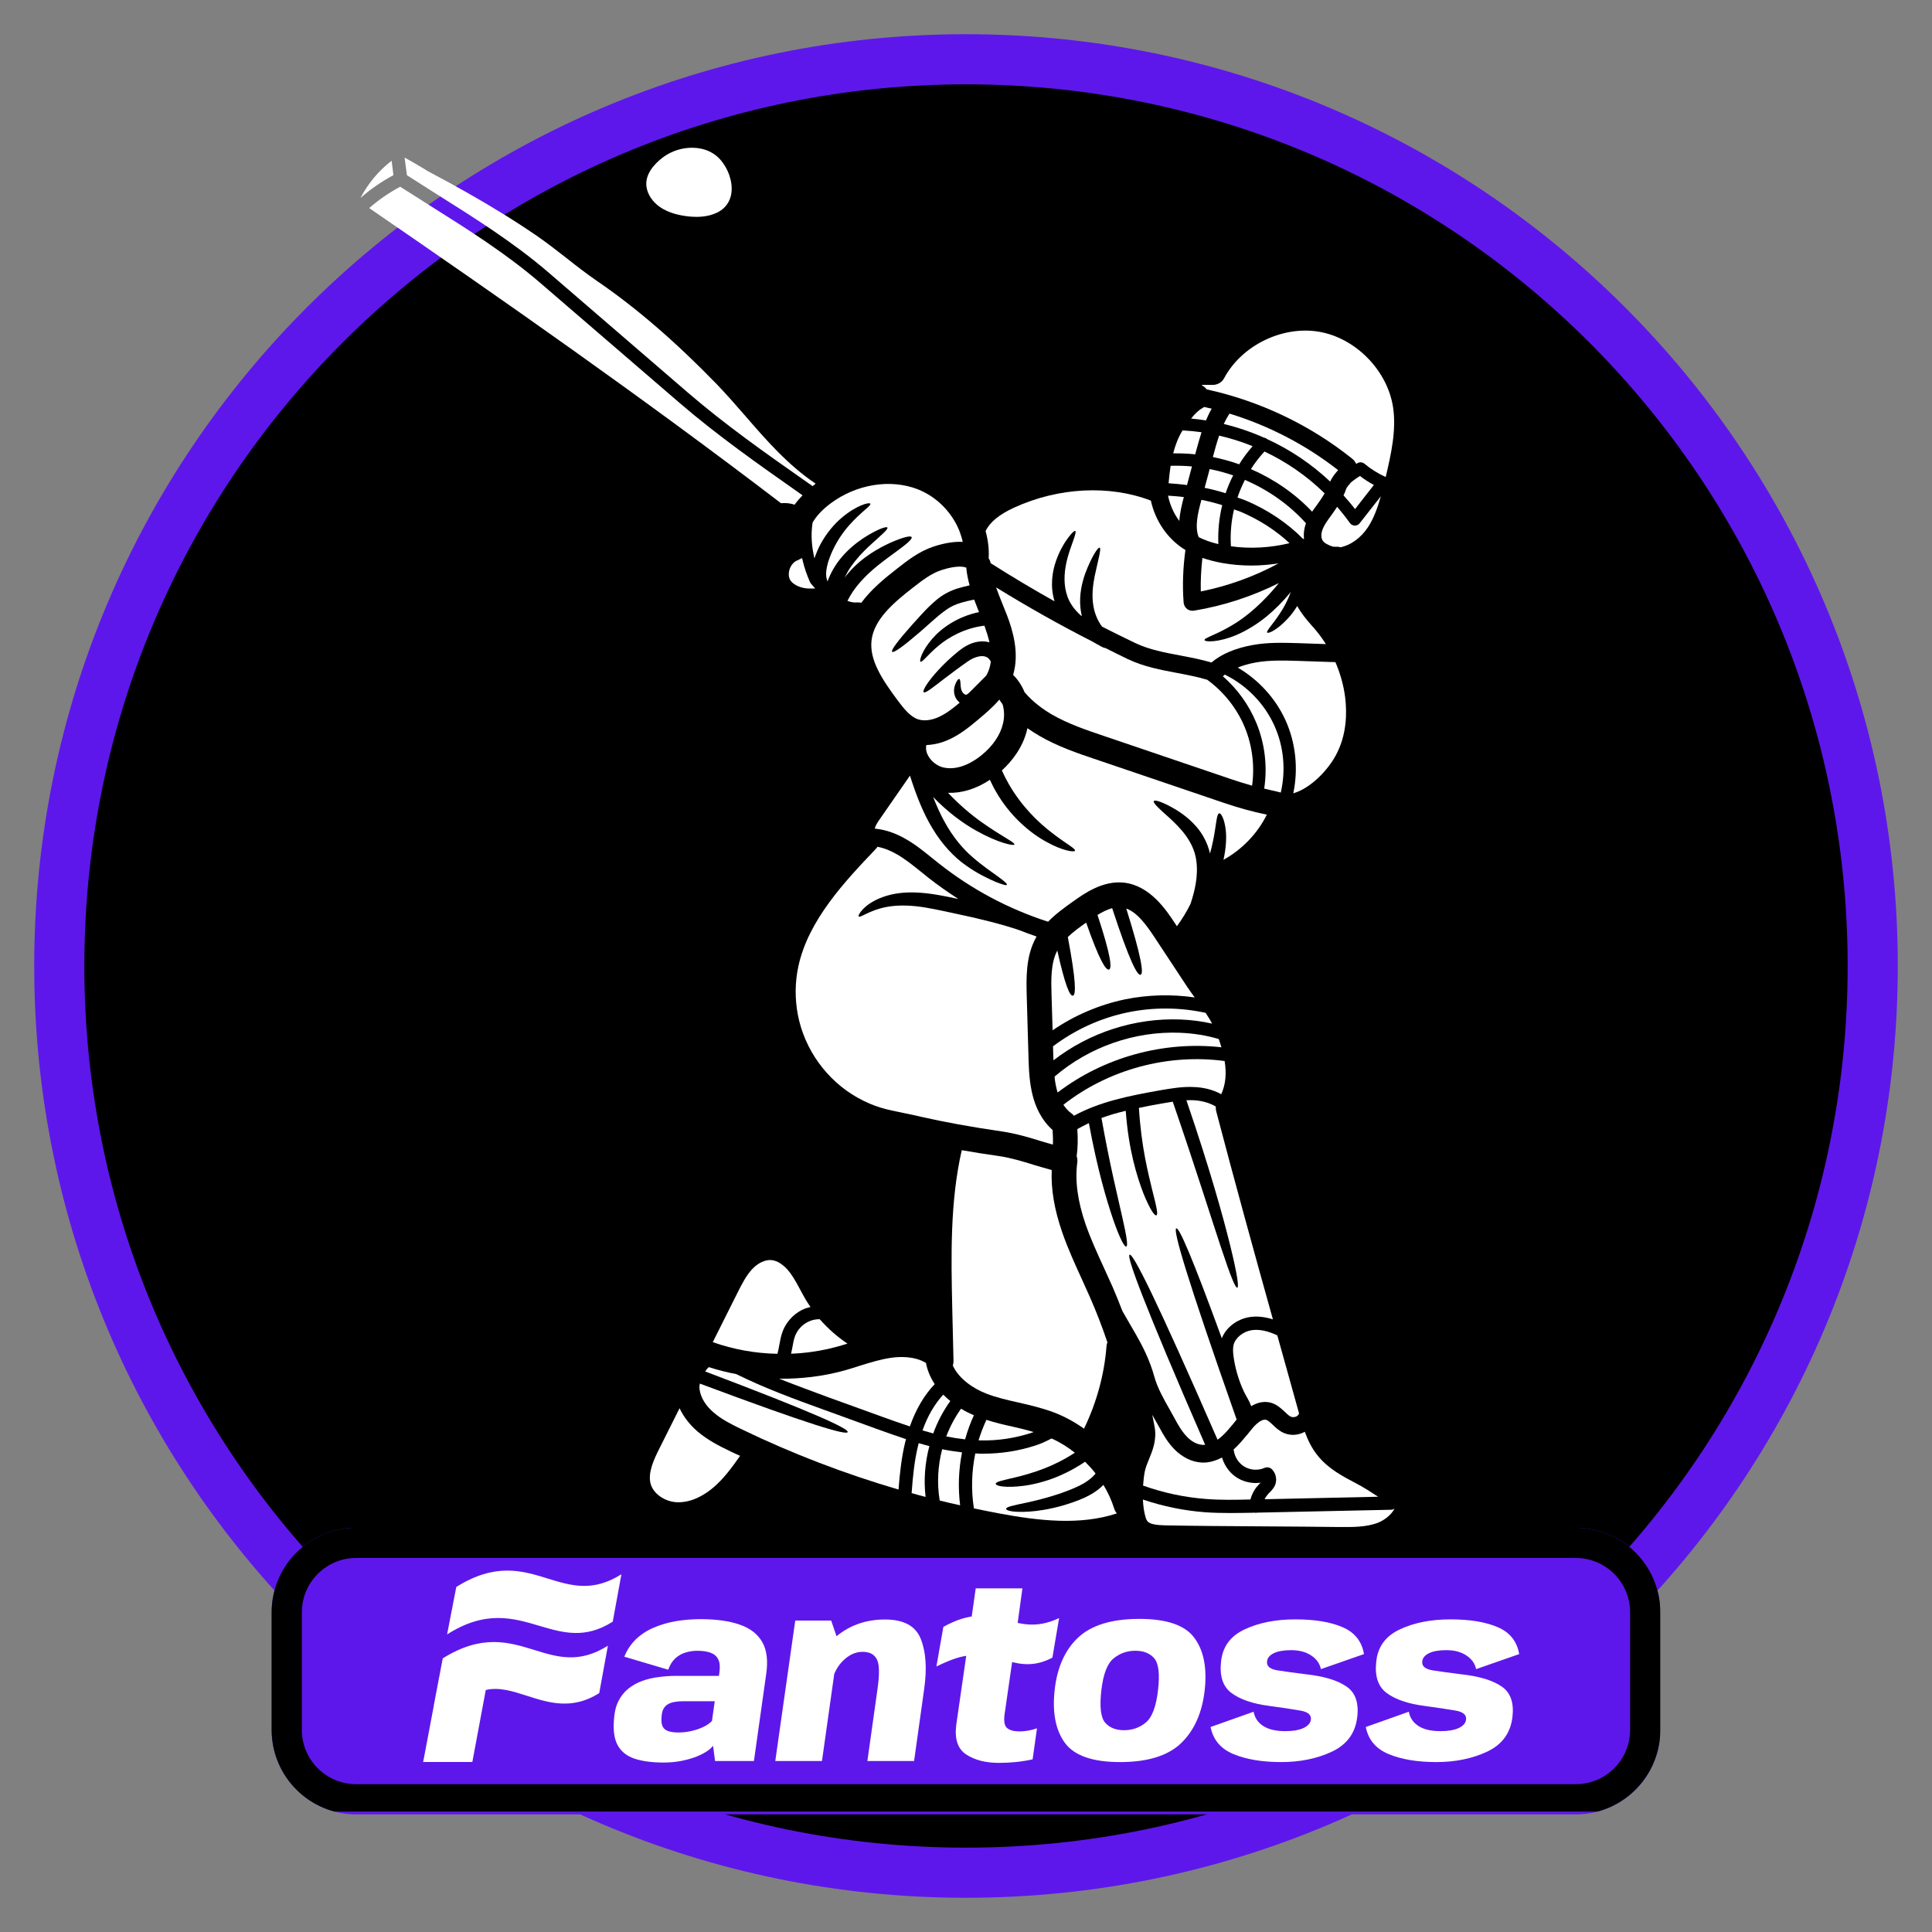 <svg xmlns="http://www.w3.org/2000/svg" xmlns:xlink="http://www.w3.org/1999/xlink" width="320" viewBox="0 0 240 240" height="320" preserveAspectRatio="xMidYMid meet"><rect x="0" y="0" width="240" height="240" fill="#808080" stroke="none"/><defs><clipPath id="a51a98b3b9"><path d="M 4.25 4.25 L 235.75 4.25 L 235.75 235.75 L 4.25 235.75 Z M 4.25 4.25 " clip-rule="nonzero"></path></clipPath><clipPath id="1a3c087899"><path d="M 120 4.25 C 56.074 4.25 4.25 56.074 4.25 120 C 4.25 183.926 56.074 235.75 120 235.75 C 183.926 235.75 235.75 183.926 235.75 120 C 235.75 56.074 183.926 4.25 120 4.25 Z M 120 4.25 " clip-rule="nonzero"></path></clipPath><clipPath id="3230aaaca5"><path d="M 10.477 10.477 L 229.523 10.477 L 229.523 229.523 L 10.477 229.523 Z M 10.477 10.477 " clip-rule="nonzero"></path></clipPath><clipPath id="10dcc6c9e1"><path d="M 120 10.477 C 59.512 10.477 10.477 59.512 10.477 120 C 10.477 180.488 59.512 229.523 120 229.523 C 180.488 229.523 229.523 180.488 229.523 120 C 229.523 59.512 180.488 10.477 120 10.477 Z M 120 10.477 " clip-rule="nonzero"></path></clipPath><clipPath id="5c8bc14a4e"><path d="M 33.746 189.789 L 206.332 189.789 L 206.332 225.391 L 33.746 225.391 Z M 33.746 189.789 " clip-rule="nonzero"></path></clipPath><clipPath id="62bf220eb2"><path d="M 44.246 189.789 L 195.754 189.789 C 201.551 189.789 206.254 194.488 206.254 200.289 L 206.254 214.891 C 206.254 220.688 201.551 225.391 195.754 225.391 L 44.246 225.391 C 38.449 225.391 33.746 220.688 33.746 214.891 L 33.746 200.289 C 33.746 194.488 38.449 189.789 44.246 189.789 Z M 44.246 189.789 " clip-rule="nonzero"></path></clipPath><clipPath id="991ecad8a5"><path d="M 33.746 189.789 L 206.246 189.789 L 206.246 225.039 L 33.746 225.039 Z M 33.746 189.789 " clip-rule="nonzero"></path></clipPath><clipPath id="a3c67b9ce9"><path d="M 44.246 189.789 L 195.746 189.789 C 201.547 189.789 206.246 194.488 206.246 200.289 L 206.246 214.891 C 206.246 220.688 201.547 225.387 195.746 225.387 L 44.246 225.387 C 38.449 225.387 33.746 220.688 33.746 214.891 L 33.746 200.289 C 33.746 194.488 38.449 189.789 44.246 189.789 Z M 44.246 189.789 " clip-rule="nonzero"></path></clipPath><clipPath id="38b4dce006"><path d="M 149 41 L 173.734 41 L 173.734 60 L 149 60 Z M 149 41 " clip-rule="nonzero"></path></clipPath><clipPath id="c1940f4cb8"><path d="M 141 186 L 173.734 186 L 173.734 190 L 141 190 Z M 141 186 " clip-rule="nonzero"></path></clipPath><clipPath id="72fc536216"><path d="M 44.734 19 L 49 19 L 49 25 L 44.734 25 Z M 44.734 19 " clip-rule="nonzero"></path></clipPath><clipPath id="ce46d38340"><path d="M 80 18.262 L 91 18.262 L 91 27 L 80 27 Z M 80 18.262 " clip-rule="nonzero"></path></clipPath></defs><g clip-path="url(#a51a98b3b9)"><g clip-path="url(#1a3c087899)"><path fill="#5e17eb" d="M 4.25 4.25 L 235.75 4.25 L 235.75 235.75 L 4.25 235.75 Z M 4.25 4.25 " fill-opacity="1" fill-rule="nonzero"></path></g></g><g clip-path="url(#3230aaaca5)"><g clip-path="url(#10dcc6c9e1)"><path fill="#000000" d="M 10.477 10.477 L 229.523 10.477 L 229.523 229.523 L 10.477 229.523 Z M 10.477 10.477 " fill-opacity="1" fill-rule="nonzero"></path></g></g><g clip-path="url(#5c8bc14a4e)"><g clip-path="url(#62bf220eb2)"><path fill="#5e17eb" d="M 33.746 189.789 L 206.191 189.789 L 206.191 225.391 L 33.746 225.391 Z M 33.746 189.789 " fill-opacity="1" fill-rule="nonzero"></path></g></g><g clip-path="url(#991ecad8a5)"><g clip-path="url(#a3c67b9ce9)"><path stroke-linecap="butt" transform="matrix(0.75, 0, 0, 0.75, 33.747, 189.788)" fill="none" stroke-linejoin="miter" d="M 13.999 0.001 L 215.999 0.001 C 223.733 0.001 229.999 6.267 229.999 14.001 L 229.999 33.47 C 229.999 41.199 223.733 47.465 215.999 47.465 L 13.999 47.465 C 6.27 47.465 -0.001 41.199 -0.001 33.47 L -0.001 14.001 C -0.001 6.267 6.27 0.001 13.999 0.001 Z M 13.999 0.001 " stroke="#000000" stroke-width="10" stroke-opacity="1" stroke-miterlimit="4"></path></g></g><path fill="#ffffff" d="M 77.195 195.559 C 73.633 197.816 70.922 196.98 68.066 196.098 C 64.898 195.117 61.555 194.086 56.684 197.137 L 55.539 203.035 C 60.32 199.984 63.75 201 66.996 201.965 C 69.906 202.824 72.664 203.645 76.117 201.449 Z M 58.676 218.883 L 52.566 218.883 L 53.891 211.887 C 53.887 211.891 53.883 211.895 53.879 211.895 L 55 206.008 C 59.875 202.961 63.219 203.992 66.383 204.969 C 69.242 205.852 71.953 206.691 75.516 204.434 L 74.438 210.324 C 71.07 212.461 68.137 211.52 65.438 210.652 C 63.656 210.082 61.977 209.543 60.344 209.941 Z M 75.516 204.434 Z M 75.516 204.434 " fill-opacity="1" fill-rule="evenodd"></path><path fill="#ffffff" d="M 178.441 218.891 C 176.078 218.891 174.098 218.562 172.508 217.902 C 170.926 217.246 169.977 216.125 169.664 214.535 L 175.008 212.637 C 175.152 213.402 175.555 213.996 176.219 214.418 C 176.879 214.84 177.789 215.051 178.941 215.051 C 179.891 215.051 180.645 214.922 181.199 214.668 C 181.762 214.402 182.07 214.051 182.121 213.609 C 182.188 213.02 181.746 212.648 180.793 212.492 C 179.836 212.324 178.566 212.133 176.977 211.918 C 174.914 211.652 173.34 211.117 172.258 210.312 C 171.184 209.512 170.754 208.203 170.965 206.387 C 171.156 204.555 172.137 203.227 173.902 202.402 C 175.668 201.578 177.762 201.164 180.188 201.164 C 182.609 201.164 184.566 201.488 186.062 202.137 C 187.566 202.785 188.449 203.898 188.719 205.477 L 183.371 207.344 C 183.219 206.648 182.82 206.082 182.164 205.652 C 181.512 205.211 180.68 204.988 179.672 204.988 C 178.742 204.988 178.02 205.117 177.504 205.371 C 176.988 205.629 176.715 205.965 176.68 206.387 C 176.602 206.965 177.02 207.332 177.938 207.492 C 178.852 207.637 180.066 207.805 181.574 207.992 C 183.762 208.234 185.41 208.734 186.523 209.492 C 187.633 210.234 188.086 211.496 187.883 213.27 C 187.656 215.262 186.617 216.699 184.77 217.582 C 182.918 218.453 180.809 218.891 178.441 218.891 Z M 178.441 218.891 " fill-opacity="1" fill-rule="nonzero"></path><path fill="#ffffff" d="M 159.164 218.891 C 156.801 218.891 154.82 218.562 153.23 217.902 C 151.648 217.246 150.699 216.125 150.383 214.535 L 155.73 212.637 C 155.871 213.402 156.273 213.996 156.938 214.418 C 157.602 214.84 158.508 215.051 159.664 215.051 C 160.613 215.051 161.363 214.922 161.918 214.668 C 162.48 214.402 162.789 214.051 162.844 213.609 C 162.91 213.02 162.469 212.648 161.512 212.492 C 160.559 212.324 159.285 212.133 157.699 211.918 C 155.637 211.652 154.062 211.117 152.98 210.312 C 151.906 209.512 151.477 208.203 151.688 206.387 C 151.879 204.555 152.855 203.227 154.621 202.402 C 156.391 201.578 158.484 201.164 160.906 201.164 C 163.328 201.164 165.289 201.488 166.785 202.137 C 168.289 202.785 169.172 203.898 169.438 205.477 L 164.09 207.344 C 163.941 206.648 163.539 206.082 162.887 205.652 C 162.23 205.211 161.402 204.988 160.395 204.988 C 159.461 204.988 158.738 205.117 158.223 205.371 C 157.711 205.629 157.434 205.965 157.398 206.387 C 157.324 206.965 157.742 207.332 158.656 207.492 C 159.574 207.637 160.785 207.805 162.293 207.992 C 164.484 208.234 166.133 208.734 167.242 209.492 C 168.355 210.234 168.809 211.496 168.605 213.27 C 168.379 215.262 167.34 216.699 165.488 217.582 C 163.637 218.453 161.527 218.891 159.164 218.891 Z M 159.164 218.891 " fill-opacity="1" fill-rule="nonzero"></path><path fill="#ffffff" d="M 139.145 218.891 C 135.723 218.891 133.434 218.09 132.273 216.492 C 131.125 214.895 130.707 212.715 131.012 209.961 C 131.316 207.148 132.289 204.969 133.922 203.43 C 135.57 201.883 138.105 201.105 141.539 201.105 C 144.949 201.105 147.23 201.895 148.379 203.477 C 149.535 205.043 149.957 207.207 149.652 209.961 C 149.336 212.766 148.363 214.957 146.727 216.535 C 145.094 218.105 142.566 218.891 139.145 218.891 Z M 139.637 214.934 C 140.664 214.934 141.566 214.613 142.34 213.977 C 143.113 213.34 143.617 212.004 143.852 209.977 C 144.086 207.957 143.93 206.633 143.387 206.004 C 142.852 205.379 142.066 205.062 141.027 205.062 C 140 205.062 139.102 205.383 138.328 206.02 C 137.555 206.648 137.047 207.965 136.812 209.977 C 136.582 212.016 136.738 213.355 137.281 213.992 C 137.824 214.617 138.609 214.934 139.637 214.934 Z M 139.637 214.934 " fill-opacity="1" fill-rule="nonzero"></path><path fill="#ffffff" d="M 124.102 218.992 C 122.445 218.992 121.086 218.645 120.027 217.949 C 118.965 217.254 118.559 216.008 118.797 214.215 L 120.078 205.344 L 120.641 201.312 L 121.207 197.312 L 127.008 197.312 L 126.457 201.312 L 125.891 205.344 L 124.793 212.961 C 124.676 213.844 124.785 214.418 125.125 214.684 C 125.461 214.949 125.965 215.082 126.637 215.082 C 127.352 215.082 128.078 214.953 128.816 214.699 L 128.277 218.551 C 126.93 218.848 125.539 218.992 124.102 218.992 Z M 124.102 218.992 " fill-opacity="1" fill-rule="nonzero"></path><path fill="#ffffff" d="M 96.309 218.758 L 98.789 201.312 L 103.25 201.312 L 104.184 204.035 L 102.109 218.758 Z M 107.75 218.758 L 109 209.859 C 109.277 207.965 109.25 206.715 108.918 206.109 C 108.598 205.5 108.012 205.195 107.16 205.195 C 106.238 205.195 105.395 205.598 104.625 206.402 C 103.867 207.195 103.391 208.25 103.203 209.566 L 100.547 208.375 C 100.785 206.773 101.785 205.176 103.543 203.578 C 105.305 201.98 107.434 201.18 109.934 201.18 C 112.262 201.18 113.742 201.98 114.375 203.578 C 115.02 205.168 115.164 207.227 114.812 209.758 L 113.551 218.758 Z M 107.75 218.758 " fill-opacity="1" fill-rule="nonzero"></path><path fill="#ffffff" d="M 82.453 218.949 C 81.02 218.949 79.82 218.793 78.859 218.48 C 77.91 218.164 77.215 217.633 76.773 216.875 C 76.328 216.113 76.16 215.059 76.262 213.715 C 76.309 212.801 76.484 212.023 76.793 211.375 C 77.113 210.727 77.527 210.199 78.035 209.789 C 78.547 209.375 79.121 209.051 79.762 208.816 C 80.406 208.582 81.086 208.418 81.812 208.332 C 82.535 208.234 83.25 208.184 83.957 208.184 L 89.309 208.184 L 89.379 207.668 C 89.465 207.012 89.41 206.492 89.211 206.109 C 89.016 205.727 88.695 205.457 88.254 205.301 C 87.812 205.145 87.27 205.066 86.617 205.066 C 86.133 205.066 85.656 205.133 85.188 205.273 C 84.715 205.41 84.289 205.648 83.902 205.992 C 83.523 206.336 83.227 206.812 83.004 207.418 L 77.555 205.801 C 77.906 204.938 78.395 204.207 79.023 203.609 C 79.656 203.012 80.391 202.535 81.23 202.184 C 82.082 201.82 82.996 201.555 83.969 201.387 C 84.949 201.223 85.965 201.137 87.012 201.137 C 88.969 201.137 90.598 201.363 91.891 201.816 C 93.195 202.266 94.129 202.992 94.695 203.992 C 95.262 204.98 95.422 206.312 95.176 207.977 L 93.656 218.758 L 88.828 218.758 L 88.578 216.863 C 88.375 217.137 88.07 217.395 87.672 217.641 C 87.281 217.887 86.816 218.105 86.27 218.305 C 85.723 218.5 85.129 218.656 84.48 218.773 C 83.836 218.891 83.16 218.949 82.453 218.949 Z M 84.25 215.215 C 84.82 215.215 85.379 215.152 85.93 215.023 C 86.477 214.895 86.969 214.723 87.41 214.508 C 87.859 214.293 88.203 214.047 88.445 213.773 L 88.789 211.332 L 84.891 211.332 C 84.492 211.332 84.137 211.359 83.816 211.418 C 83.5 211.469 83.223 211.562 82.984 211.699 C 82.754 211.828 82.566 212.02 82.422 212.273 C 82.285 212.527 82.203 212.859 82.18 213.273 C 82.137 213.801 82.184 214.203 82.32 214.48 C 82.465 214.754 82.699 214.945 83.023 215.051 C 83.355 215.16 83.766 215.215 84.25 215.215 Z M 84.25 215.215 " fill-opacity="1" fill-rule="nonzero"></path><path fill="#ffffff" d="M 131.566 201.004 L 130.734 205.918 C 126.383 208.219 123.77 204.812 120.629 205.629 C 119.352 205.719 118.293 206.074 116.324 207.012 L 117.188 202.098 C 123.891 198.355 125.777 203.734 131.566 201.004 Z M 131.566 201.004 " fill-opacity="1" fill-rule="nonzero"></path><path fill="#ffffff" d="M 165.965 93.781 C 167.328 91.238 167.328 88.492 167.098 86.617 C 166.91 85.121 166.488 83.641 165.887 82.242 L 165.875 82.254 L 161.246 82.098 C 159.5 82.047 157.672 81.988 155.969 82.301 C 155.129 82.449 154.406 82.672 153.754 82.926 C 156.332 84.445 158.441 86.73 159.684 89.457 C 160.969 92.285 161.297 95.516 160.656 98.551 C 162.801 97.926 164.941 95.707 165.965 93.781 " fill-opacity="1" fill-rule="nonzero"></path><path fill="#ffffff" d="M 121.547 89.359 C 120.523 90.215 119.375 91.172 117.988 91.82 C 117.016 92.285 116.027 92.516 115.074 92.551 C 114.953 93.074 115.125 93.578 115.316 93.914 C 115.711 94.613 116.461 95.176 117.195 95.34 C 119.242 95.805 121.219 94.406 121.969 93.781 C 123.34 92.66 124.277 91.273 124.594 89.887 C 124.797 89.07 124.762 88.227 124.543 87.492 C 124.398 87.301 124.266 87.105 124.145 86.906 C 123.32 87.871 122.375 88.664 121.547 89.359 " fill-opacity="1" fill-rule="nonzero"></path><path fill="#ffffff" d="M 158.848 98.387 C 158.934 98.41 159.027 98.434 159.102 98.453 C 159.75 95.684 159.477 92.688 158.285 90.094 C 157.043 87.363 154.836 85.121 152.152 83.805 C 152.066 83.867 151.984 83.945 151.91 84.012 C 153.715 85.586 155.152 87.578 156.066 89.797 C 157.125 92.359 157.465 95.219 157.043 97.961 C 157.355 98.023 157.66 98.117 157.957 98.18 C 158.25 98.234 158.551 98.312 158.848 98.387 " fill-opacity="1" fill-rule="nonzero"></path><path fill="#ffffff" d="M 148.398 135.039 C 149.336 135.082 150.562 135.289 151.707 135.93 C 152.25 134.727 152.383 133.387 152.129 131.805 C 145.086 130.859 137.711 132.836 132.098 137.238 C 132.398 137.676 132.723 138.051 133.109 138.316 C 133.219 138.391 133.316 138.492 133.41 138.602 C 136.578 136.871 140.168 136.137 144.152 135.434 C 145.453 135.215 146.914 134.953 148.398 135.039 " fill-opacity="1" fill-rule="nonzero"></path><path fill="#ffffff" d="M 127.27 85.98 C 128.316 87.227 129.613 88.137 130.648 88.746 C 132.672 89.918 134.977 90.699 137.227 91.457 L 153.082 96.84 C 153.934 97.121 154.742 97.375 155.539 97.598 C 155.875 95.168 155.57 92.648 154.645 90.383 C 153.68 88.027 152.031 85.949 149.973 84.445 C 148.781 84.086 147.551 83.848 146.266 83.605 C 144.207 83.219 142.094 82.824 140.105 81.879 C 139.168 81.438 138.25 80.965 137.324 80.504 C 137.203 80.492 137.094 80.461 136.984 80.402 L 136.961 80.395 C 136.531 80.172 136.098 79.93 135.664 79.676 C 131.602 77.613 127.617 75.355 123.738 72.969 C 123.98 73.652 124.246 74.32 124.531 75.027 C 124.723 75.488 124.906 75.953 125.082 76.402 C 125.82 78.328 126.652 81.133 125.855 83.836 C 126.469 84.445 126.941 85.18 127.27 85.98 " fill-opacity="1" fill-rule="nonzero"></path><path fill="#ffffff" d="M 155.461 70.254 C 154.25 70.254 153.043 70.152 151.863 69.945 C 150.949 69.777 150.129 69.57 149.367 69.305 C 149.215 70.691 149.129 72.078 149.168 73.473 C 152.555 72.797 155.836 71.605 158.824 69.988 C 157.715 70.152 156.582 70.254 155.461 70.254 " fill-opacity="1" fill-rule="nonzero"></path><path fill="#ffffff" d="M 157.406 54.547 C 160.281 55.863 162.938 57.656 165.238 59.824 C 165.461 59.32 165.801 58.898 166.086 58.559 C 166.129 58.516 166.172 58.461 166.23 58.406 C 162.199 55.25 157.605 52.875 152.73 51.379 C 152.469 51.781 152.227 52.215 152.02 52.668 C 153.73 53.082 155.418 53.656 157.031 54.371 C 157.164 54.391 157.297 54.445 157.406 54.547 " fill-opacity="1" fill-rule="nonzero"></path><path fill="#ffffff" d="M 149.645 60.598 C 150.531 60.781 151.402 61.004 152.25 61.27 C 152.512 60.508 152.816 59.77 153.188 59.055 C 152.227 58.727 151.25 58.461 150.27 58.273 L 149.645 60.598 " fill-opacity="1" fill-rule="nonzero"></path><path fill="#ffffff" d="M 149.191 62.297 C 148.781 63.809 148.41 65.477 148.902 66.723 C 149.609 67.086 150.414 67.367 151.348 67.594 C 151.281 65.953 151.445 64.32 151.828 62.75 C 150.996 62.488 150.129 62.27 149.246 62.09 L 149.191 62.297 " fill-opacity="1" fill-rule="nonzero"></path><path fill="#ffffff" d="M 155.492 165.238 C 154.383 165.418 153.426 166.211 153.227 167.125 C 153.141 167.516 153.176 167.98 153.215 168.359 C 153.406 169.883 153.863 171.477 154.516 172.852 C 154.613 173.062 154.727 173.258 154.836 173.461 C 154.961 173.691 155.105 173.93 155.215 174.172 C 155.297 174.34 155.359 174.512 155.43 174.68 C 156.406 174.086 157.25 174.086 157.859 174.246 C 158.629 174.461 159.164 174.977 159.609 175.391 C 159.871 175.645 160.125 175.887 160.355 175.988 C 160.586 176.082 160.906 176.062 161.113 175.91 C 161.234 175.836 161.32 175.715 161.379 175.594 C 161.367 175.57 161.367 175.535 161.355 175.512 L 160.113 171.051 C 159.633 169.344 159.16 167.617 158.672 165.887 C 157.504 165.332 156.441 165.102 155.492 165.238 " fill-opacity="1" fill-rule="nonzero"></path><path fill="#ffffff" d="M 170.727 62.672 C 170.125 63.453 169.52 64.223 168.91 64.992 C 168.766 65.184 168.535 65.293 168.309 65.293 C 168.297 65.293 168.297 65.293 168.285 65.293 C 168.043 65.281 167.812 65.16 167.68 64.961 C 167.188 64.27 166.656 63.598 166.105 62.957 C 165.887 63.293 165.656 63.621 165.438 63.93 L 165.305 64.113 C 164.898 64.668 164.512 65.195 164.305 65.742 C 164.094 66.27 164.094 66.801 164.293 67.125 C 164.512 67.488 165.02 67.727 165.594 67.91 C 165.738 67.91 165.875 67.934 166.02 67.922 C 166.195 67.898 166.352 67.934 166.5 67.988 C 167.766 67.742 169.055 66.832 169.945 65.477 C 170.68 64.344 171.148 63.016 171.531 61.652 C 171.258 61.992 170.992 62.332 170.727 62.672 " fill-opacity="1" fill-rule="nonzero"></path><path fill="#ffffff" d="M 150.668 56.777 C 151.766 56.996 152.863 57.297 153.934 57.68 C 154.418 56.887 154.984 56.141 155.602 55.426 C 154.25 54.875 152.863 54.445 151.445 54.117 C 151.152 54.984 150.898 55.887 150.668 56.777 " fill-opacity="1" fill-rule="nonzero"></path><path fill="#ffffff" d="M 157.367 101.203 C 157.367 101.191 157.355 101.191 157.344 101.191 C 155.668 100.852 153.949 100.379 152.094 99.754 L 136.238 94.371 C 133.844 93.566 131.395 92.734 129.109 91.406 C 128.59 91.105 128.098 90.785 127.629 90.457 C 127.617 90.504 127.613 90.543 127.602 90.59 C 127.074 92.867 125.688 94.574 124.457 95.707 C 124.703 96.254 124.98 96.805 125.289 97.355 C 126.883 100.152 129.016 102.203 130.723 103.492 C 132.406 104.801 133.637 105.418 133.539 105.68 C 133.473 105.887 132.023 105.715 130.012 104.59 C 127.992 103.504 125.445 101.383 123.688 98.277 C 123.41 97.805 123.191 97.344 122.969 96.867 C 121.293 97.996 119.484 98.543 117.766 98.488 C 119.219 100.02 120.691 101.25 121.969 102.152 C 124.41 103.887 126.113 104.66 126.016 104.91 C 125.953 105.105 124.047 104.746 121.293 103.203 C 119.656 102.297 117.746 100.898 115.918 99.008 C 116.352 100.105 116.809 101.141 117.328 102.07 C 118.363 103.961 119.594 105.441 120.836 106.492 C 122.066 107.574 123.211 108.32 123.969 108.883 C 124.738 109.441 125.148 109.805 125.082 109.914 C 125.027 110.027 124.496 109.883 123.617 109.523 C 122.738 109.137 121.461 108.551 120.023 107.527 C 118.57 106.527 117.051 104.934 115.852 102.934 C 114.676 101.02 113.797 98.73 113.039 96.352 L 109.406 101.59 C 109.102 102.031 108.777 102.48 108.68 102.875 C 108.68 102.898 108.68 102.91 108.68 102.934 C 110.152 103.066 111.488 103.637 112.43 104.176 C 113.664 104.863 114.754 105.746 115.809 106.605 C 116.086 106.824 116.363 107.043 116.633 107.262 C 120.703 110.477 125.266 112.91 130.195 114.5 C 131.156 113.512 132.254 112.73 133.207 112.051 C 134.715 110.973 136.992 109.355 139.648 109.648 C 142.879 110.027 144.891 113.07 145.973 114.715 L 146.199 115.062 C 146.867 114.148 147.43 113.227 147.891 112.281 C 148.391 110.766 148.891 108.84 148.598 106.836 C 148.27 104.492 146.562 102.801 145.32 101.645 C 144.031 100.5 143.188 99.742 143.336 99.512 C 143.469 99.312 144.527 99.652 146.109 100.598 C 146.891 101.082 147.805 101.754 148.645 102.723 C 149.379 103.57 150.02 104.734 150.312 106.031 C 150.621 104.91 150.816 103.875 150.938 103.066 C 151.129 101.863 151.191 101.082 151.457 101.035 C 151.684 100.984 152.105 101.742 152.262 103.07 C 152.383 104.078 152.301 105.395 151.984 106.812 C 154.285 105.539 156.211 103.547 157.367 101.203 " fill-opacity="1" fill-rule="nonzero"></path><path fill="#ffffff" d="M 131 133.738 C 131.051 134.301 131.145 134.848 131.285 135.375 C 131.305 135.496 131.352 135.602 131.387 135.711 C 137.133 131.328 144.562 129.293 151.73 130.098 C 151.633 129.77 151.523 129.426 151.402 129.074 C 149.902 128.629 148.301 128.363 146.574 128.293 C 140.93 128.074 135.289 130.062 131 133.738 " fill-opacity="1" fill-rule="nonzero"></path><path fill="#ffffff" d="M 134.66 177.473 C 136.215 174.27 137.191 170.742 137.457 167.199 C 137.469 167.031 137.508 166.887 137.566 166.75 C 136.926 164.848 136.203 162.973 135.398 161.141 C 135.059 160.367 134.703 159.586 134.352 158.816 C 133.52 156.992 132.648 155.09 131.965 153.117 C 130.977 150.285 130.547 147.73 130.648 145.348 C 129.902 145.145 129.172 144.926 128.469 144.719 C 126.98 144.254 125.578 143.832 124.059 143.605 C 122.422 143.375 120.902 143.133 119.473 142.879 C 118.012 149.273 118.148 156.012 118.293 162.547 L 118.449 169.09 C 118.449 169.273 118.414 169.453 118.363 169.633 C 119.109 171.281 120.922 172.5 122.508 173.113 C 123.785 173.609 125.125 173.918 126.555 174.234 C 127.965 174.559 129.414 174.898 130.844 175.426 C 132.195 175.934 133.473 176.633 134.66 177.473 " fill-opacity="1" fill-rule="nonzero"></path><path fill="#ffffff" d="M 122.531 176.379 C 122.156 177.207 121.824 178.055 121.559 178.922 C 121.652 178.922 121.738 178.934 121.824 178.934 C 124.004 178.98 126.172 178.641 128.238 177.957 C 128.305 177.934 128.348 177.898 128.402 177.895 C 127.59 177.645 126.75 177.438 125.871 177.242 C 124.773 177 123.652 176.738 122.531 176.379 " fill-opacity="1" fill-rule="nonzero"></path><path fill="#ffffff" d="M 142.203 182.824 C 142.105 183.336 142.043 183.918 141.996 184.543 C 144.516 185.445 147.133 186.004 149.805 186.207 C 151.621 186.352 153.504 186.316 155.332 186.27 C 155.492 185.664 155.777 185.086 156.199 184.609 C 156.297 184.5 156.395 184.402 156.492 184.293 C 156.527 184.258 156.562 184.215 156.594 184.184 C 155.66 184.316 154.68 184.137 153.852 183.676 C 152.852 183.125 152.129 182.148 151.801 181.055 C 151.043 181.453 150.258 181.688 149.488 181.688 C 149.402 181.688 149.312 181.688 149.215 181.676 C 148.035 181.605 146.852 181.016 145.879 180.027 C 145.066 179.199 144.48 178.188 144.012 177.305 C 143.82 176.969 143.625 176.617 143.418 176.25 C 143.332 176.082 143.238 175.922 143.141 175.754 C 143.238 176.27 143.348 176.789 143.441 177.305 C 143.711 178.906 143.164 180.223 142.723 181.289 C 142.504 181.824 142.297 182.344 142.203 182.824 " fill-opacity="1" fill-rule="nonzero"></path><g clip-path="url(#38b4dce006)"><path fill="#ffffff" d="M 149.902 48.371 C 156.484 49.816 162.684 52.754 167.945 56.957 C 168.219 57.176 168.375 57.406 168.473 57.625 C 168.523 57.594 168.582 57.559 168.645 57.527 C 168.922 57.371 169.266 57.406 169.508 57.613 C 170.297 58.273 171.188 58.824 172.137 59.258 C 172.812 56.406 173.465 53.477 173.062 50.66 C 172.398 46.074 168.449 42.008 163.887 41.215 C 159.309 40.422 154.227 42.91 152.055 47 C 151.777 47.516 151.227 47.805 150.668 47.816 C 150.18 47.816 149.719 47.816 149.266 47.805 C 149.336 47.879 149.41 47.949 149.5 47.988 C 149.66 48.09 149.793 48.234 149.902 48.371 " fill-opacity="1" fill-rule="nonzero"></path></g><path fill="#ffffff" d="M 157.672 185.445 C 157.598 185.523 157.516 185.598 157.453 185.688 C 157.309 185.855 157.188 186.039 157.102 186.242 L 171.199 185.93 C 170.254 185.316 169.352 184.727 168.438 184.258 C 166.848 183.422 165.031 182.477 163.719 180.859 C 162.961 179.934 162.465 178.906 162.09 177.863 C 161.281 178.305 160.309 178.375 159.465 178 C 158.883 177.742 158.465 177.34 158.09 176.977 C 157.793 176.703 157.516 176.438 157.273 176.375 C 156.879 176.262 156.25 176.645 155.602 177.402 C 155.395 177.645 155.188 177.91 154.98 178.168 C 154.438 178.812 153.887 179.484 153.227 180.078 C 153.238 180.125 153.273 180.168 153.273 180.223 C 153.395 181.055 153.922 181.824 154.656 182.234 C 155.383 182.641 156.32 182.688 157.09 182.344 C 157.395 182.215 157.75 182.277 157.992 182.508 C 158.551 183.051 158.695 183.965 158.32 184.641 C 158.137 184.969 157.891 185.23 157.672 185.445 " fill-opacity="1" fill-rule="nonzero"></path><path fill="#ffffff" d="M 95.77 156.527 C 95.031 156.488 94.164 156.891 93.457 157.637 C 92.688 158.453 92.129 159.562 91.59 160.641 L 88.543 166.727 C 91.117 167.637 93.844 168.125 96.574 168.176 C 96.672 167.836 96.734 167.477 96.805 167.102 C 96.91 166.527 97.012 165.945 97.234 165.359 C 97.672 164.227 98.539 163.273 99.633 162.719 C 99.961 162.559 100.32 162.445 100.684 162.359 C 100.523 162.117 100.344 161.863 100.188 161.609 C 99.914 161.152 99.648 160.672 99.395 160.191 C 98.992 159.434 98.598 158.719 98.133 158.094 C 97.418 157.145 96.562 156.574 95.77 156.527 " fill-opacity="1" fill-rule="nonzero"></path><path fill="#ffffff" d="M 133.277 123.688 C 132.902 123.762 132.301 122.391 131.34 118.078 C 130.516 119.656 130.57 121.738 130.625 123.574 L 130.758 127.988 C 133.461 126.137 136.531 124.82 139.734 124.148 C 142.578 123.566 145.527 123.488 148.41 123.906 C 148.07 123.445 147.742 122.98 147.441 122.531 L 143.406 116.414 C 142.43 114.945 141.297 113.355 139.91 112.863 C 141.809 118.934 142.094 120.957 141.688 121.09 C 141.273 121.223 140.285 119.297 138.156 112.816 C 137.566 112.973 136.961 113.281 136.336 113.656 C 137.984 118.645 138.168 120.32 137.762 120.441 C 137.359 120.562 136.531 119.199 134.926 114.609 C 134.156 115.152 133.352 115.73 132.648 116.402 C 133.672 121.812 133.684 123.609 133.277 123.688 " fill-opacity="1" fill-rule="nonzero"></path><path fill="#ffffff" d="M 100.09 73.078 C 100.23 73.105 100.363 73.105 100.465 73.105 L 101.266 73.105 L 100.746 72.504 C 100.707 72.457 100.656 72.395 100.645 72.359 L 100.59 72.238 C 100.219 71.383 99.938 70.578 99.746 69.773 L 99.637 69.324 L 99.223 69.523 C 99.195 69.543 99.16 69.566 99.16 69.574 C 98.719 69.695 98.332 70.082 98.121 70.617 C 97.926 71.141 97.941 71.68 98.172 72.07 C 98.469 72.559 99.273 72.984 100.09 73.078 " fill-opacity="1" fill-rule="nonzero"></path><path fill="#ffffff" d="M 140.07 125.766 C 136.719 126.461 133.539 127.918 130.809 129.977 L 130.844 131.168 C 130.844 131.352 130.855 131.531 130.867 131.715 C 135.34 128.258 140.984 126.426 146.637 126.645 C 148.016 126.699 149.336 126.875 150.574 127.16 C 150.348 126.723 150.059 126.27 149.766 125.82 C 146.586 125.125 143.262 125.102 140.07 125.766 " fill-opacity="1" fill-rule="nonzero"></path><path fill="#ffffff" d="M 105.273 166.91 C 103.996 166.055 102.84 165.031 101.828 163.875 C 101.32 163.875 100.816 163.973 100.367 164.211 C 99.645 164.559 99.055 165.211 98.77 165.957 C 98.609 166.383 98.516 166.871 98.43 167.383 C 98.383 167.637 98.332 167.898 98.273 168.164 C 100.199 168.09 102.105 167.801 103.953 167.297 C 104.402 167.176 104.84 167.043 105.273 166.91 " fill-opacity="1" fill-rule="nonzero"></path><path fill="#ffffff" d="M 112.293 138.27 C 112.941 138.402 113.641 138.543 114.438 138.734 C 117.379 139.402 120.582 139.988 124.508 140.559 C 126.246 140.82 127.832 141.297 129.359 141.77 C 129.844 141.914 130.316 142.059 130.793 142.184 C 130.82 141.625 130.797 141.023 130.758 140.371 C 129.328 139.109 128.633 137.434 128.305 136.172 C 127.867 134.508 127.809 132.859 127.762 131.254 L 127.543 123.676 C 127.492 121.543 127.41 118.883 128.641 116.57 C 128.688 116.492 128.734 116.414 128.773 116.34 C 128.051 116.098 127.336 115.824 126.617 115.547 C 124.543 114.836 121.691 114.117 118.461 113.441 C 116.766 113.082 115.184 112.719 113.762 112.574 C 112.344 112.426 111.078 112.477 110.031 112.684 C 107.945 113.105 106.875 114.051 106.68 113.852 C 106.594 113.766 106.742 113.414 107.219 112.922 C 107.691 112.43 108.527 111.84 109.68 111.43 C 110.824 111.004 112.309 110.793 113.883 110.875 C 115.477 110.938 117.148 111.27 118.855 111.633 C 118.922 111.645 118.988 111.656 119.051 111.672 C 117.754 110.84 116.488 109.949 115.27 108.992 C 114.98 108.762 114.711 108.539 114.426 108.309 C 113.402 107.488 112.43 106.695 111.355 106.09 C 110.727 105.734 109.906 105.359 109.004 105.188 C 108.945 105.285 108.871 105.371 108.789 105.465 C 105.055 109.391 100.391 114.27 99.164 120.102 C 98.746 122.055 98.742 124.113 99.113 126.062 C 99.938 130.375 102.707 134.211 106.535 136.359 C 108.668 137.543 110.113 137.832 112.293 138.27 " fill-opacity="1" fill-rule="nonzero"></path><path fill="#ffffff" d="M 50.551 21.77 C 51.816 22.582 53.078 23.387 54.355 24.188 C 59.043 27.137 63.895 30.195 68.16 33.867 L 85.516 48.828 C 90.141 52.805 95.285 56.426 99.828 59.605 L 100.949 60.391 C 101.07 60.285 101.18 60.188 101.309 60.09 C 101.309 60.078 101.32 60.078 101.32 60.078 C 97.914 57.801 95.199 54.691 92.578 51.66 C 91.414 50.32 90.203 48.938 88.973 47.66 C 83.879 42.418 79.039 38.242 74.195 34.926 C 72.867 34.012 71.605 33.035 70.391 32.074 C 69.195 31.141 67.953 30.172 66.676 29.289 C 64.027 27.473 61.164 25.703 57.922 23.871 C 56.488 23.055 54.992 22.242 53.355 21.375 C 53.223 21.305 52.938 21.145 52.574 20.91 C 52.125 20.645 51.066 20.004 50.262 19.582 C 50.297 19.879 50.344 20.172 50.379 20.473 C 50.43 20.91 50.488 21.352 50.551 21.77 " fill-opacity="1" fill-rule="nonzero"></path><path fill="#ffffff" d="M 117.039 180.027 C 116.5 182.102 116.379 184.27 116.734 186.402 C 117.582 186.613 118.414 186.809 119.27 186.992 C 119 184.809 119.074 182.586 119.508 180.422 C 118.68 180.32 117.863 180.199 117.039 180.027 " fill-opacity="1" fill-rule="nonzero"></path><path fill="#ffffff" d="M 117.172 173.246 C 116.098 174.426 115.223 175.91 114.598 177.691 C 115.051 177.824 115.488 177.945 115.93 178.066 C 116.449 176.633 117.16 175.281 118.051 174.039 C 117.746 173.801 117.449 173.523 117.172 173.246 " fill-opacity="1" fill-rule="nonzero"></path><path fill="#ffffff" d="M 115.027 169.309 C 113.574 168.43 111.715 168.52 110.68 168.672 C 109.395 168.859 108.129 169.246 106.801 169.66 C 106.117 169.883 105.449 170.09 104.766 170.281 C 102.184 170.98 99.488 171.297 96.793 171.27 C 98.816 172.07 100.852 172.82 102.852 173.559 L 109.652 176.02 C 110.801 176.438 111.93 176.836 113.027 177.195 C 113.762 175.098 114.797 173.32 116.113 171.941 C 115.598 171.148 115.207 170.281 115.027 169.309 " fill-opacity="1" fill-rule="nonzero"></path><path fill="#ffffff" d="M 114.125 179.277 C 114.102 179.34 114.086 179.395 114.074 179.473 C 113.586 181.418 113.391 183.465 113.246 185.477 C 113.816 185.645 114.402 185.809 114.98 185.953 C 114.73 183.844 114.906 181.691 115.449 179.641 C 115.004 179.531 114.566 179.395 114.125 179.277 " fill-opacity="1" fill-rule="nonzero"></path><path fill="#ffffff" d="M 86.637 177.812 C 85.66 176.969 84.902 175.977 84.418 174.934 L 82.012 179.738 C 81.172 181.375 80.469 182.969 80.82 184.316 C 81.152 185.543 82.539 186.523 84.047 186.613 C 86.035 186.711 87.742 185.523 88.586 184.809 C 89.891 183.711 90.938 182.277 91.938 180.848 C 91.555 180.676 91.168 180.508 90.789 180.32 C 89.324 179.617 87.902 178.895 86.637 177.812 " fill-opacity="1" fill-rule="nonzero"></path><path fill="#ffffff" d="M 102.293 175.105 C 98.684 173.801 94.973 172.438 91.457 170.695 C 90.301 170.477 89.168 170.188 88.047 169.828 C 87.879 169.98 87.73 170.164 87.598 170.367 C 101.27 175.535 105.449 177.488 105.305 177.898 C 105.164 178.316 100.73 177.031 86.938 171.875 C 86.879 172.148 86.867 172.414 86.914 172.668 C 87.059 173.633 87.672 174.633 88.648 175.465 C 89.629 176.316 90.852 176.934 92.129 177.547 C 98.406 180.582 104.934 183.078 111.617 185.039 C 111.773 183.062 111.98 181.051 112.465 179.078 C 112.488 178.98 112.531 178.883 112.551 178.777 C 111.418 178.402 110.27 178 109.09 177.57 L 102.293 175.105 " fill-opacity="1" fill-rule="nonzero"></path><path fill="#ffffff" d="M 145.344 175.172 C 145.551 175.535 145.746 175.91 145.949 176.262 C 146.367 177.043 146.84 177.859 147.453 178.484 C 148.035 179.09 148.719 179.438 149.355 179.484 C 149.477 179.496 149.598 179.484 149.707 179.473 C 145.855 170.633 143.418 164.789 141.988 161.129 C 140.539 157.418 140.117 155.961 140.324 155.863 C 140.539 155.77 141.324 157.07 143.055 160.656 C 144.758 164.199 147.379 169.98 151.25 178.848 C 151.434 178.715 151.598 178.582 151.719 178.473 C 152.285 177.992 152.754 177.391 153.273 176.777 C 153.383 176.629 153.504 176.496 153.621 176.34 C 147.297 158.391 145.695 152.746 146.121 152.59 C 146.465 152.469 147.984 155.863 151.777 166.25 C 152.293 164.922 153.645 163.863 155.227 163.613 C 156.141 163.469 157.113 163.578 158.125 163.898 C 155.738 155.355 153.336 146.641 151.07 138 C 151.031 137.82 151.02 137.629 151.031 137.457 C 150.129 136.918 149.094 136.723 148.312 136.676 C 148.008 136.664 147.684 136.664 147.379 136.676 C 150.301 145.23 151.898 151.008 152.801 154.637 C 153.73 158.418 153.91 159.891 153.703 159.961 C 153.469 160.012 152.898 158.648 151.68 154.969 C 150.477 151.383 148.684 145.574 145.684 136.855 C 145.262 136.918 144.844 136.996 144.441 137.062 C 143.418 137.238 142.434 137.422 141.48 137.625 C 141.781 142.527 142.648 145.77 143.129 147.805 C 143.695 150.008 143.879 150.875 143.648 150.973 C 143.445 151.051 142.879 150.336 142.008 148.168 C 141.262 146.191 140.203 142.949 139.844 137.988 C 138.797 138.238 137.797 138.523 136.828 138.879 C 137.875 144.77 138.852 148.664 139.398 151.129 C 139.996 153.746 140.129 154.781 139.91 154.848 C 139.699 154.914 139.156 154.012 138.266 151.445 C 137.469 149.094 136.324 145.289 135.266 139.516 C 134.77 139.746 134.301 140 133.828 140.262 C 133.914 141.492 133.891 142.602 133.746 143.625 C 133.828 143.855 133.855 144.109 133.828 144.375 C 133.52 146.652 133.855 149.18 134.867 152.117 C 135.508 153.945 136.312 155.695 137.156 157.539 C 137.508 158.32 137.875 159.117 138.227 159.902 C 138.652 160.887 139.047 161.875 139.434 162.875 L 141.117 165.789 C 141.922 167.199 142.82 168.914 143.406 171.051 C 143.77 172.379 144.562 173.801 145.344 175.172 " fill-opacity="1" fill-rule="nonzero"></path><g clip-path="url(#c1940f4cb8)"><path fill="#ffffff" d="M 172.836 187.547 L 156.141 187.906 C 156.102 187.906 156.055 187.93 156.008 187.93 C 155.992 187.93 155.969 187.93 155.957 187.93 C 155.934 187.93 155.91 187.906 155.887 187.906 L 155.637 187.918 C 154.715 187.93 153.766 187.953 152.816 187.953 C 151.777 187.953 150.719 187.93 149.684 187.855 C 147.059 187.656 144.469 187.121 141.977 186.281 C 142.008 187.074 142.117 187.855 142.324 188.535 C 142.504 189.098 142.758 189.438 144.707 189.484 C 148.5 189.559 152.371 189.582 156.117 189.605 C 158.02 189.617 159.938 189.625 161.84 189.645 L 166.305 189.691 C 168 189.703 169.75 189.723 171.211 189.145 C 171.992 188.82 172.812 188.207 173.234 187.414 C 173.113 187.492 172.98 187.535 172.836 187.547 " fill-opacity="1" fill-rule="nonzero"></path></g><path fill="#ffffff" d="M 98.707 62.695 C 98.992 62.293 99.332 61.906 99.695 61.531 L 98.883 60.957 C 94.309 57.742 89.129 54.105 84.441 50.07 L 67.086 35.121 C 62.906 31.527 58.121 28.496 53.477 25.582 C 52.223 24.797 50.969 24 49.715 23.195 C 48.332 23.934 47.043 24.816 45.863 25.848 C 62.309 37.133 79.797 49.355 97.02 62.512 C 97.574 62.453 98.164 62.512 98.707 62.695 " fill-opacity="1" fill-rule="nonzero"></path><path fill="#ffffff" d="M 137.07 184.457 C 136.348 185.195 135.508 185.676 134.77 186.027 C 133.734 186.5 132.82 186.785 131.965 187.039 C 130.273 187.516 128.906 187.699 127.867 187.777 C 125.773 187.906 124.992 187.645 124.98 187.438 C 124.98 187.195 125.762 187.027 127.699 186.625 C 128.676 186.402 129.941 186.109 131.516 185.586 C 132.301 185.316 133.191 184.992 134.07 184.566 C 134.805 184.207 135.543 183.715 136.098 183.051 C 135.707 182.531 135.254 182.051 134.793 181.582 C 133.156 182.688 131.602 183.391 130.262 183.844 C 128.688 184.367 127.391 184.578 126.41 184.652 C 124.445 184.809 123.711 184.531 123.691 184.324 C 123.691 184.066 124.422 183.93 126.227 183.5 C 127.125 183.281 128.305 182.969 129.746 182.41 C 130.867 181.969 132.156 181.355 133.52 180.461 C 132.625 179.75 131.66 179.152 130.625 178.691 C 130.027 179.004 129.449 179.285 128.77 179.516 C 126.617 180.234 124.387 180.582 122.133 180.582 C 122.023 180.582 121.914 180.582 121.805 180.582 C 121.582 180.582 121.375 180.559 121.156 180.547 C 120.691 182.797 120.629 185.109 120.98 187.375 C 122.035 187.59 123.102 187.82 124.156 188.012 C 129.016 188.91 134.133 189.52 138.742 188 C 138.602 187.844 138.492 187.645 138.422 187.438 C 138.094 186.391 137.641 185.402 137.07 184.457 " fill-opacity="1" fill-rule="nonzero"></path><path fill="#ffffff" d="M 119.387 174.996 C 118.621 176.062 118.012 177.219 117.547 178.438 C 118.328 178.594 119.109 178.715 119.891 178.801 C 120.172 177.777 120.535 176.777 120.98 175.812 C 120.449 175.582 119.91 175.316 119.387 174.996 " fill-opacity="1" fill-rule="nonzero"></path><path fill="#ffffff" d="M 154.117 63.574 C 153.852 63.465 153.57 63.391 153.297 63.281 C 152.938 64.785 152.812 66.34 152.91 67.863 C 155.309 68.195 157.824 68.051 160.188 67.473 C 158.488 65.887 156.43 64.559 154.117 63.574 " fill-opacity="1" fill-rule="nonzero"></path><path fill="#ffffff" d="M 148.07 57.945 C 147.191 57.863 146.309 57.836 145.418 57.863 C 145.309 58.594 145.23 59.32 145.164 60.031 C 145.938 60.09 146.707 60.152 147.453 60.258 L 148.07 57.945 " fill-opacity="1" fill-rule="nonzero"></path><path fill="#ffffff" d="M 150.523 50.766 C 150.203 50.684 149.898 50.633 149.574 50.551 C 149.52 50.598 149.477 50.645 149.41 50.672 C 148.887 50.949 148.41 51.43 147.961 51.996 C 148.574 52.047 149.191 52.129 149.805 52.227 C 150.02 51.73 150.25 51.234 150.523 50.766 " fill-opacity="1" fill-rule="nonzero"></path><path fill="#ffffff" d="M 148.527 56.227 C 148.754 55.414 148.984 54.559 149.258 53.695 C 148.477 53.586 147.695 53.512 146.902 53.465 C 146.367 54.324 146 55.305 145.734 56.316 C 146.648 56.309 147.562 56.34 148.477 56.438 L 148.527 56.227 " fill-opacity="1" fill-rule="nonzero"></path><path fill="#ffffff" d="M 169.508 61.727 C 169.906 61.234 170.285 60.738 170.668 60.246 C 170.066 59.922 169.484 59.551 168.945 59.129 C 168.523 59.383 168.141 59.66 167.777 59.969 C 167.777 59.969 167.766 59.98 167.766 59.992 C 167.547 60.246 167.305 60.527 167.23 60.727 C 167.141 61.016 167.02 61.281 166.898 61.539 C 167.391 62.09 167.883 62.652 168.328 63.246 C 168.727 62.742 169.125 62.234 169.508 61.727 " fill-opacity="1" fill-rule="nonzero"></path><path fill="#ffffff" d="M 161.992 66.93 C 161.918 66.316 161.992 65.668 162.234 65.004 C 160.148 62.684 157.527 60.848 154.645 59.617 C 154.297 60.32 153.973 61.043 153.723 61.805 C 154.055 61.926 154.395 62.027 154.727 62.164 C 157.496 63.332 159.926 64.973 161.895 66.965 C 161.926 66.953 161.961 66.941 161.992 66.93 " fill-opacity="1" fill-rule="nonzero"></path><path fill="#ffffff" d="M 163.535 62.816 L 163.656 62.641 C 163.961 62.211 164.281 61.762 164.547 61.285 C 162.379 59.152 159.84 57.395 157.078 56.09 C 156.465 56.754 155.887 57.492 155.395 58.273 C 158.25 59.516 160.871 61.309 162.996 63.562 C 163.172 63.305 163.344 63.055 163.535 62.816 " fill-opacity="1" fill-rule="nonzero"></path><path fill="#ffffff" d="M 123.059 69.957 C 125.652 71.605 128.305 73.188 131 74.699 C 130.418 72.785 130.723 71.004 131.18 69.68 C 131.648 68.352 132.242 67.402 132.691 66.801 C 133.145 66.184 133.473 65.898 133.574 65.965 C 133.691 66.027 133.574 66.438 133.328 67.137 C 133.086 67.836 132.691 68.812 132.441 70.031 C 132.191 71.242 132.098 72.75 132.625 74.168 C 132.938 75.016 133.508 75.773 134.277 76.469 C 134.312 76.488 134.352 76.5 134.387 76.52 C 134.312 76.184 134.242 75.832 134.215 75.496 C 134.047 73.812 134.422 72.387 134.793 71.285 C 135.617 69.098 136.398 67.965 136.598 68.031 C 136.84 68.117 136.434 69.473 135.977 71.605 C 135.77 72.676 135.598 73.957 135.828 75.289 C 135.973 76.172 136.336 77.086 136.902 77.844 C 138.277 78.535 139.656 79.23 141.051 79.891 C 142.781 80.711 144.672 81.062 146.672 81.438 C 147.926 81.68 149.215 81.918 150.488 82.301 C 151.719 81.254 153.426 80.527 155.582 80.133 C 157.516 79.773 159.441 79.844 161.32 79.895 L 164.703 80.012 C 164.332 79.426 163.941 78.867 163.5 78.348 C 163.328 78.125 163.125 77.906 162.938 77.699 C 162.32 76.992 161.656 76.215 161.148 75.281 C 160.762 75.906 160.355 76.445 159.957 76.859 C 158.629 78.293 157.527 78.746 157.418 78.578 C 157.262 78.391 158.078 77.621 159.031 76.148 C 159.5 75.457 159.969 74.566 160.355 73.531 C 159.402 74.688 158.391 75.715 157.355 76.566 C 156.066 77.621 154.754 78.379 153.602 78.879 C 151.262 79.855 149.645 79.746 149.633 79.512 C 149.574 79.242 151.031 78.879 153.008 77.699 C 154.801 76.664 156.91 74.859 158.871 72.43 C 155.57 74.078 151.996 75.258 148.312 75.859 C 148.254 75.871 148.203 75.871 148.133 75.871 C 147.891 75.871 147.648 75.797 147.453 75.641 C 147.211 75.457 147.07 75.172 147.035 74.859 C 146.867 72.68 146.961 70.484 147.258 68.316 C 147.191 68.27 147.109 68.242 147.047 68.195 C 144.938 66.832 143.492 64.609 142.965 62.188 C 137.816 60.211 131.484 60.539 125.992 63.051 C 124.145 63.895 122.945 64.875 122.434 65.973 C 122.738 67.074 122.883 68.219 122.816 69.363 C 122.934 69.523 123.016 69.738 123.059 69.957 " fill-opacity="1" fill-rule="nonzero"></path><path fill="#ffffff" d="M 116.93 70.824 C 115.656 71.242 114.488 72.156 113.355 73.039 C 110.957 74.906 108.594 76.953 108.273 79.492 C 107.957 81.953 109.57 84.375 111.398 86.852 C 112.258 88.016 113.051 89.008 114.016 89.348 C 114.754 89.602 115.723 89.492 116.68 89.039 C 117.57 88.625 118.414 87.961 119.219 87.289 C 119.148 87.238 119.098 87.18 119.043 87.121 C 118.812 86.895 118.668 86.629 118.594 86.363 C 118.438 85.84 118.535 85.434 118.621 85.133 C 118.824 84.555 119.051 84.324 119.16 84.34 C 119.293 84.375 119.305 84.715 119.34 85.23 C 119.363 85.473 119.414 85.785 119.559 85.98 C 119.691 86.203 119.965 86.352 120.062 86.289 C 120.164 86.277 120.473 85.992 120.902 85.543 C 121.305 85.133 121.75 84.703 122.199 84.242 C 122.309 84.133 122.422 84.023 122.52 83.914 C 122.629 83.703 122.738 83.508 122.816 83.289 C 122.945 82.941 123.035 82.582 123.078 82.184 C 123.023 82.074 122.957 81.965 122.859 81.855 C 122.309 81.23 121.121 81.508 120.164 82.207 C 119.145 82.914 118.207 83.629 117.438 84.207 C 115.895 85.398 114.941 86.168 114.742 85.992 C 114.555 85.828 115.184 84.738 116.559 83.242 C 117.234 82.508 118.086 81.68 119.16 80.82 C 119.715 80.395 120.414 79.93 121.328 79.746 C 121.773 79.656 122.277 79.637 122.797 79.758 C 122.836 79.766 122.871 79.797 122.918 79.809 C 122.773 79.172 122.559 78.48 122.289 77.723 C 119.848 78.016 117.844 79.16 116.609 80.195 C 115.207 81.352 114.566 82.328 114.344 82.195 C 114.184 82.133 114.465 80.906 115.797 79.363 C 116.906 78.062 118.934 76.59 121.617 76.039 C 121.41 75.52 121.207 75.004 121.012 74.484 C 120.945 74.496 120.871 74.508 120.793 74.531 C 120.34 74.629 119.91 74.715 119.512 74.836 C 118.715 75.062 118.074 75.355 117.461 75.809 C 116.223 76.699 115.125 77.809 114.184 78.59 C 112.281 80.23 111.016 81.156 110.824 80.965 C 110.641 80.789 111.586 79.547 113.27 77.652 C 114.137 76.723 115.039 75.59 116.426 74.445 C 117.121 73.871 118.062 73.363 118.988 73.09 C 119.461 72.945 119.934 72.836 120.387 72.727 C 120.41 72.727 120.426 72.715 120.449 72.715 C 120.254 72.004 120.098 71.277 120.035 70.52 C 119.848 70.438 119.57 70.387 119.207 70.387 C 118.656 70.387 117.898 70.508 116.93 70.824 " fill-opacity="1" fill-rule="nonzero"></path><path fill="#ffffff" d="M 147.059 61.75 C 146.418 61.66 145.758 61.617 145.098 61.574 C 145.332 62.707 145.805 63.785 146.492 64.707 C 146.574 63.707 146.805 62.695 147.059 61.75 " fill-opacity="1" fill-rule="nonzero"></path><path fill="#ffffff" d="M 101.07 68.898 C 101.094 69.066 101.137 69.207 101.172 69.363 C 101.379 68.766 101.609 68.207 101.875 67.691 C 102.656 66.223 103.645 65.09 104.586 64.293 C 106.492 62.695 108.031 62.367 108.113 62.574 C 108.242 62.828 106.98 63.562 105.5 65.234 C 104.766 66.062 104.008 67.137 103.402 68.449 C 102.863 69.656 102.344 71.188 102.801 72.223 C 103.195 71.133 103.766 70.188 104.391 69.414 C 105.305 68.281 106.316 67.488 107.176 66.898 C 108.934 65.754 110.125 65.344 110.234 65.535 C 110.375 65.742 109.395 66.535 107.945 67.863 C 107.227 68.535 106.414 69.375 105.703 70.402 C 105.402 70.824 105.152 71.285 104.91 71.773 C 105.074 71.547 105.25 71.328 105.438 71.121 C 107.164 69.152 109.223 68.051 110.672 67.391 C 112.16 66.742 113.125 66.5 113.246 66.723 C 113.367 66.953 112.598 67.609 111.332 68.523 C 110.078 69.461 108.309 70.652 106.836 72.34 C 106.176 73.09 105.656 73.871 105.273 74.641 C 105.656 74.797 106.09 74.871 106.492 74.836 C 106.535 74.836 106.57 74.836 106.609 74.836 C 106.742 74.836 106.871 74.848 106.992 74.883 C 108.176 73.266 109.812 71.895 111.465 70.617 C 112.738 69.617 114.195 68.484 115.965 67.898 C 117.34 67.449 118.559 67.258 119.594 67.316 C 119.535 67.027 119.449 66.742 119.363 66.473 C 119.328 66.402 119.305 66.328 119.293 66.258 C 118.449 63.863 116.488 61.75 114.004 60.781 C 110.605 59.453 106.352 60.152 103.16 62.551 C 102.168 63.293 101.43 64.078 100.949 64.906 C 100.77 65.973 100.754 67.352 101.07 68.898 " fill-opacity="1" fill-rule="nonzero"></path><g clip-path="url(#72fc536216)"><path fill="#ffffff" d="M 48.738 20.668 C 48.715 20.438 48.68 20.195 48.648 19.965 C 47.043 21.207 45.719 22.789 44.777 24.594 C 46.031 23.496 47.406 22.547 48.875 21.758 C 48.836 21.402 48.789 21.039 48.738 20.668 " fill-opacity="1" fill-rule="nonzero"></path></g><g clip-path="url(#ce46d38340)"><path fill="#ffffff" d="M 81.734 25.531 C 82.578 26.203 83.734 26.641 85.168 26.84 C 86.648 27.047 87.914 26.93 88.914 26.484 L 88.926 26.484 C 89.887 26.059 90.5 25.363 90.766 24.426 C 91.105 23.156 90.742 21.547 89.805 20.242 C 88.875 18.906 87.43 18.352 85.965 18.352 C 84.734 18.352 83.492 18.742 82.504 19.438 C 81.855 19.898 80.336 21.133 80.281 22.758 C 80.25 23.738 80.809 24.805 81.734 25.531 " fill-opacity="1" fill-rule="nonzero"></path></g></svg>